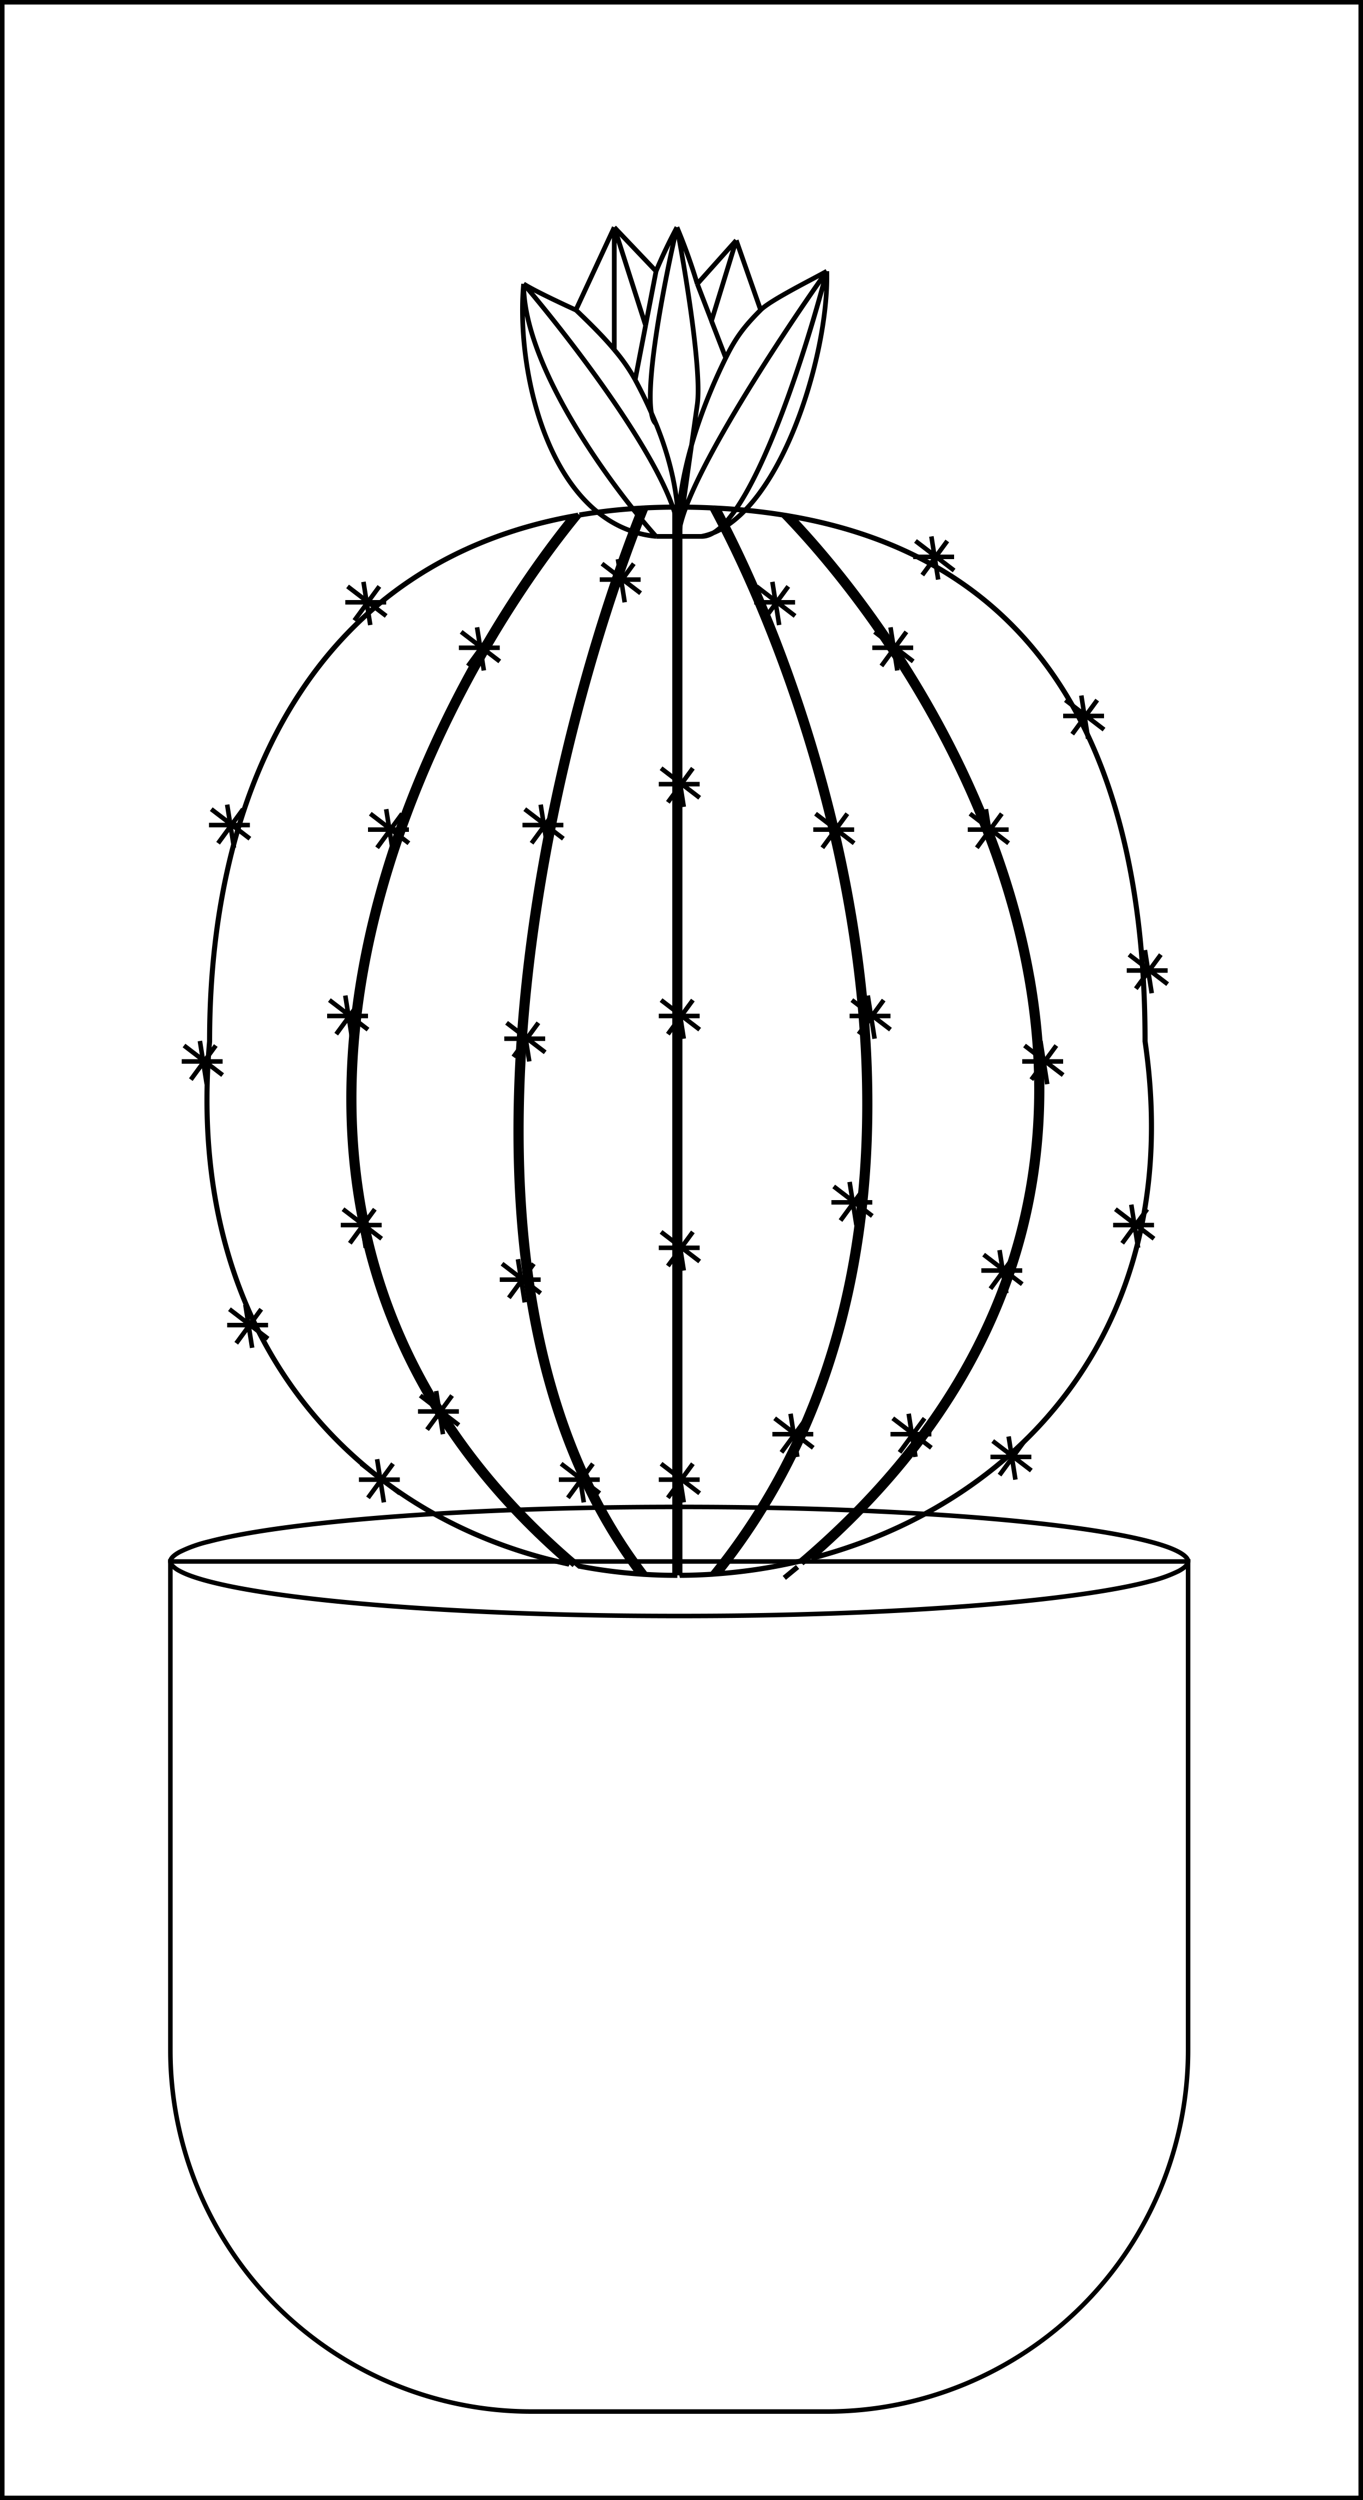 <svg xmlns="http://www.w3.org/2000/svg" width="300" height="550" fill="none" viewBox="0 0 300 550"><path stroke="#000" d="M.5.5h299v549H.5z"/><path stroke="#000" d="M37.5 343.5h224V451a79.5 79.5 0 0 1-79.5 79.5h-65A79.5 79.5 0 0 1 37.5 451z"/><path stroke="#000" d="M261.5 343.5c0 .27-.12.58-.45.94q-.5.55-1.57 1.14a30 30 0 0 1-6.45 2.3c-5.66 1.49-13.87 2.83-24.04 3.96-20.33 2.26-48.44 3.66-79.49 3.66s-59.16-1.4-79.5-3.66c-10.17-1.13-18.37-2.47-24.03-3.96q-4.27-1.11-6.45-2.3a6 6 0 0 1-1.57-1.14c-.33-.36-.45-.67-.45-.94s.12-.58.45-.94q.5-.55 1.57-1.14a30 30 0 0 1 6.45-2.3c5.66-1.49 13.86-2.83 24.04-3.96 20.33-2.26 48.44-3.66 79.49-3.66s59.16 1.4 79.5 3.66c10.16 1.13 18.37 2.47 24.03 3.96q4.27 1.11 6.45 2.3 1.08.6 1.57 1.14c.33.36.45.67.45.94Z"/><path stroke="#000" stroke-width="1.04" d="M144.4 118h4.98m-4.98 0c-23.32-2.3-30.94-36.08-29.15-55.55M144.4 118c-9.72-10.87-29.15-37.19-29.15-55.55M149 50q-2.65 4.96-4.6 9.66M149 50a125 125 0 0 1 4.47 12.45M149 50c-3.07 13.16-8.28 40.24-4.6 43.24M149 50c1.91 10 5.49 31.8 4.47 39l-4.09 29m4.99 0h-4.99m4.99 0c16.57-3.06 28.13-39.18 27.61-58.34M154.37 118c9.91.29 22.54-38.77 27.61-58.34M149.38 118c-.59-10.16 3.12-24.56 10.36-39.27M149.38 118c.31-12-22.62-42.03-34.13-55.55M149.38 118c.31-10.4 21.87-43.23 32.6-58.34M149.38 118c.07-6.93-.96-14.84-4.98-24.76m37.58-33.58c-2.77 1.59-12.36 6.32-14.57 8.54m-52.16-5.75c2.62 1.72 11.5 5.75 11.5 5.75m0 0L135.2 50m-8.43 18.2c2.8 2.68 5.82 5.62 8.43 8.73m0-26.93 9.2 9.66M135.2 50v26.93m0-26.93 6.9 21.6m2.3-11.94-2.3 11.93m11.38-9.14 8.57-9.58m-8.57 9.58 3.13 8.14m5.44-17.72 5.37 15.33m-5.37-15.33L156.6 70.6m10.81-2.4c-3.55 3.57-5.4 5.93-7.67 10.54m-19.94 4.8a100 100 0 0 1 4.6 9.71m-4.6-9.72a40 40 0 0 0-4.6-6.59m4.6 6.6 2.3-11.94m17.64 7.14-3.14-8.14"/><path stroke="#000" stroke-width="1.12" d="M126.72 113.44c-37.5 46.02-89.1 155.31-.33 230.87m15.19-232.55c-20.8 51.78-49.54 170-.22 234.54m15.95-234.54c25.5 47.35 60.65 159.4.17 234.5m15.8-232.81c41.75 43.65 98.96 148.94 3.2 230.46m-.93.79-2.92 2.41m-107-194.08c13-20.1 32.81-34.37 60.25-39.44-18.69 23.1-40.7 61.67-47.2 103.93-6.54 42.48 2.61 88.7 46.57 126.56-23.07-4.9-44-16.98-58.6-35.8-15.05-19.37-23.43-45.92-20.52-79.17v-.05c0-29.03 6.23-55.56 19.5-76.03Zm61.88 191.5c-44.93-37.8-54.29-84.18-47.73-126.84 6.56-42.63 29.02-81.54 47.78-104.4a123 123 0 0 1 13.4-1.5c-10.39 25.94-22.72 68.33-26.34 112.33s1.45 89.7 26 122.13q-6.64-.48-13.1-1.72Zm21.02 2.02q-3.23-.01-6.43-.2c-24.8-32.15-30-77.89-26.36-122.14 3.63-44.14 16.06-86.68 26.46-112.49q3.1-.15 6.33-.16zm1.11 0V111.56q3.6 0 7.02.17c12.73 23.55 27.95 63.4 32.4 106.74 4.46 43.44-1.9 90.32-32.34 127.84q-3.53.22-7.08.24Zm40.53-128.2c-4.43-43.14-19.48-82.83-32.2-106.56q7.55.41 14.38 1.5c21.1 21.87 46.35 59.7 53.72 102.29 7.19 41.5-2.6 87.54-49.84 127.81q-8.87 2.1-17.98 2.8c30.12-37.68 36.37-84.54 31.92-127.83Zm37-2.96c-7.3-42.18-31.99-79.66-52.97-101.79 29.09 5.09 48.43 19.36 60.56 39.41 12.38 20.46 17.27 47 17.27 76.05v.04l.01.04c5.31 36.4-4.94 64.76-23.24 84.49-13.37 14.4-31.06 24.21-50.17 29.17 46.12-40.2 55.7-86.05 48.55-127.41Z"/><path stroke="#000" d="m118.5 225-5.5 7.5m-1.5-7.5 8.5 6.5m-5-7.5 1.5 9.5m-5.5-5h9M108.5 139l-5.5 7.5m-1.5-7.5 8.5 6.5m-5-7.5 1.5 9.5m-5.5-5h9M88.5 179l-5.5 7.5m-1.5-7.5 8.5 6.5m-5-7.5 1.5 9.5m-5.5-5h9M79.5 220l-5.5 7.5m-1.5-7.5 8.5 6.5m-5-7.5 1.5 9.5m-5.5-5h9m1.5 42.5-5.5 7.5m-1.5-7.5 8.5 6.5m-5-7.5 1.5 9.5m-5.5-5h9M99.5 307l-5.5 7.5m-1.5-7.5 8.5 6.5m-5-7.5 1.5 9.5m-5.5-5h9M86.5 322l-5.5 7.5m-1.5-7.5 8.5 6.5m-5-7.5 1.5 9.5m-5.5-5h9M57.5 288l-5.5 7.5m-1.5-7.5 8.5 6.5m-5-7.5 1.5 9.5m-5.5-5h9M47.5 230l-5.5 7.5m-1.5-7.5 8.5 6.5m-5-7.5 1.5 9.5m-5.5-5h9m4.5-55.5-5.5 7.5m-1.5-7.5 8.5 6.5m-5-7.5 1.5 9.5m-5.5-5h9M83.5 129l-5.5 7.5m-1.5-7.5 8.5 6.5m-5-7.5 1.5 9.5m-5.5-5h9M208.5 119l-5.5 7.5m-1.5-7.5 8.5 6.5m-5-7.5 1.5 9.5m-5.5-5h9m31.5 31.5-5.5 7.5m-1.5-7.5 8.5 6.5m-5-7.5 1.5 9.5m-5.5-5h9m12.5 52.5-5.5 7.5m-1.5-7.5 8.5 6.5m-5-7.5 1.5 9.5m-5.5-5h9m-4.5 52.5-5.5 7.5m-1.5-7.5 8.5 6.5m-5-7.5 1.5 9.5m-5.5-5h9M225.5 317l-5.5 7.5m-1.5-7.5 8.5 6.5m-5-7.5 1.5 9.5m-5.5-5h9M117.5 278l-5.5 7.5m-1.5-7.5 8.5 6.5m-5-7.5 1.5 9.5m-5.5-5h9m11.5 40.5-5.5 7.5m-1.5-7.5 8.5 6.5m-5-7.5 1.5 9.5m-5.5-5h9m20.5-3.5-5.5 7.5m-1.5-7.5 8.5 6.5m-5-7.5 1.5 9.5m-5.5-5h9m-1.5-54.5-5.5 7.5m-1.5-7.5 8.5 6.5m-5-7.5 1.5 9.5m-5.5-5h9m-1.5-54.5-5.5 7.5m-1.5-7.5 8.5 6.5m-5-7.5 1.5 9.5m-5.5-5h9m-1.5-54.5-5.5 7.5m-1.5-7.5 8.5 6.5m-5-7.5 1.5 9.5m-5.5-5h9m19.5-43.5-5.5 7.5m-1.5-7.5 8.5 6.5m-5-7.5 1.5 9.5m-5.5-5h9m11.5 46.5-5.5 7.5m-1.5-7.5 8.5 6.5m-5-7.5 1.5 9.5m-5.5-5h9m2.5 78.5-5.5 7.5m-1.5-7.5 8.5 6.5m-5-7.5 1.5 9.5m-5.5-5h9M177.5 312l-5.5 7.5m-1.5-7.5 8.5 6.5m-5-7.5 1.5 9.5m-5.5-5h9m24.5-3.5-5.5 7.5m-1.5-7.5 8.5 6.5m-5-7.5 1.5 9.5m-5.5-5h9m18.5-39.5-5.5 7.5m-1.5-7.5 8.5 6.5m-5-7.5 1.5 9.5m-5.5-5h9m7.5-49.5-5.5 7.5m-1.5-7.5 8.5 6.5m-5-7.5 1.5 9.5m-5.5-5h9M220.5 179l-5.5 7.5m-1.5-7.5 8.5 6.5m-5-7.5 1.5 9.5m-5.5-5h9M199.5 139l-5.5 7.5m-1.5-7.5 8.5 6.5m-5-7.5 1.5 9.5m-5.5-5h9m-6.5 77.5-5.5 7.5m-1.5-7.5 8.5 6.5m-5-7.5 1.5 9.5m-5.5-5h9M122.5 178l-5.5 7.5m-1.5-7.5 8.5 6.5m-5-7.5 1.5 9.5m-5.5-5h9m15.5-57.5-5.5 7.5m-1.5-7.5 8.5 6.5m-5-7.5 1.5 9.5m-5.5-5h9"/></svg>
